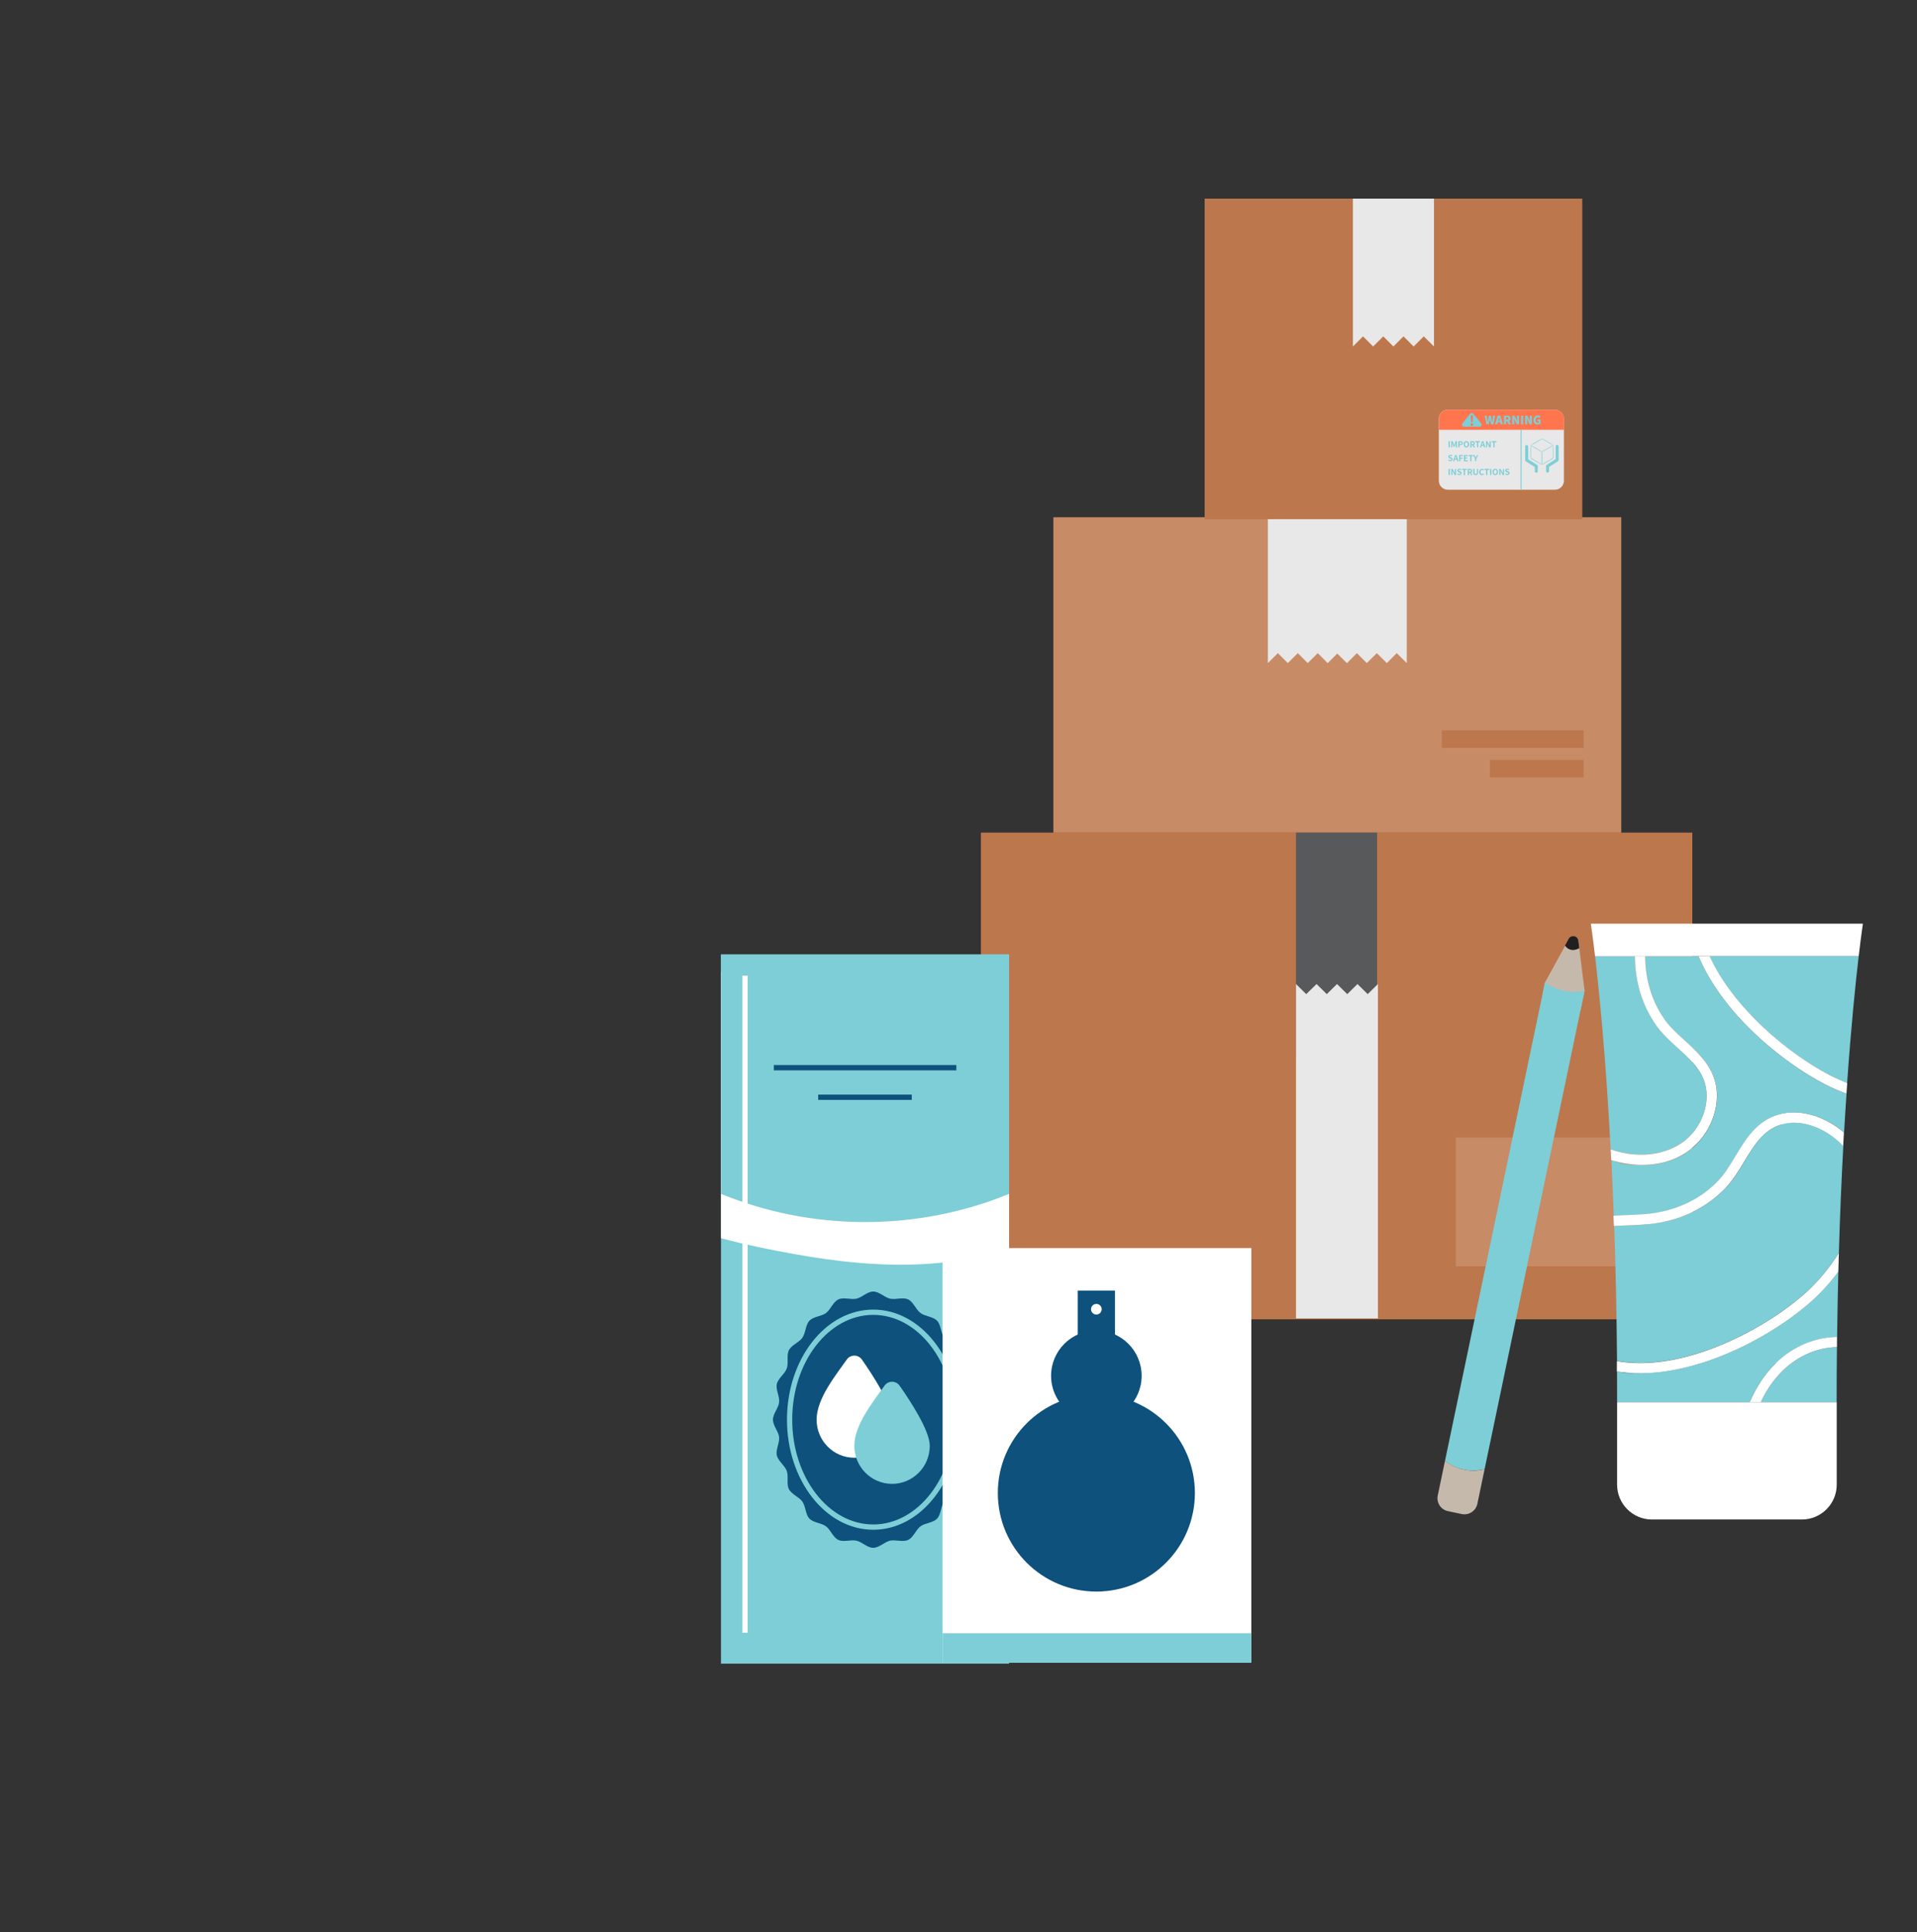 <?xml version="1.0" encoding="UTF-8"?>
<svg xmlns="http://www.w3.org/2000/svg" width="780" height="786" viewBox="0 0 780 786" fill="none">
  <rect x="0" y="0" width="780" height="786" fill="#333333" stroke="none"/>
  <g clip-path="url(#clip0_168_4113)">
    <path d="M659.668 210.408H428.604V338.787H659.668V210.408Z" fill="#C78B66"></path>
    <path d="M548.362 210.537H539.909H515.88V263.892V269.739L519.957 265.698L523.99 269.739L528.066 265.698L532.1 269.739L536.176 265.698L539.909 269.438V269.739L540.081 269.567L540.253 269.739L544.114 265.87L548.019 269.739L548.191 269.567L548.362 269.739V269.438L552.095 265.698L556.129 269.739L560.205 265.698L564.281 269.739L568.315 265.698L572.391 269.739V263.892V210.537H548.362Z" fill="#E8E8E8"></path>
    <path d="M644.349 297.084H586.679V304.221H644.349V297.084Z" fill="#BD774C"></path>
    <path d="M644.349 309.123H606.246V316.26H644.349V309.123Z" fill="#BD774C"></path>
    <path d="M643.8 80.807H490.144V211.207H643.8V80.807Z" fill="#BD774C"></path>
    <path d="M632.687 166.671H589.092C587.078 166.671 585.445 168.308 585.445 170.326V195.563C585.445 197.581 587.078 199.218 589.092 199.218H632.687C634.702 199.218 636.335 197.581 636.335 195.563V170.326C636.335 168.308 634.702 166.671 632.687 166.671Z" fill="#E8E8E8"></path>
    <path d="M589.092 166.671H632.73C634.747 166.671 636.378 168.305 636.378 170.326V174.84H585.488V170.326C585.488 168.305 587.118 166.671 589.135 166.671H589.092Z" fill="#FF754E"></path>
    <path d="M602.608 172.178L599.519 168.352C599.175 167.922 598.489 167.922 598.146 168.352L595.056 172.178C594.584 172.737 595.013 173.597 595.743 173.597H601.922C602.651 173.597 603.08 172.737 602.608 172.178ZM599.261 168.954V169.728L599.132 171.791H598.618L598.489 169.728V168.954H599.304H599.261ZM598.875 173.253C598.575 173.253 598.36 173.038 598.36 172.737C598.36 172.436 598.575 172.221 598.875 172.221C599.175 172.221 599.39 172.436 599.39 172.737C599.39 173.038 599.175 173.253 598.875 173.253Z" fill="#7DCED6"></path>
    <path d="M604.11 169.082H604.968L605.183 170.673C605.225 171.06 605.268 171.404 605.311 171.791C605.397 171.404 605.44 171.06 605.526 170.673L605.869 169.082H606.599L606.942 170.673C607.028 171.017 607.071 171.404 607.156 171.791C607.156 171.404 607.242 171.06 607.285 170.673L607.5 169.082H608.315L607.714 172.608H606.641L606.341 171.06C606.298 170.802 606.255 170.501 606.212 170.243C606.169 170.501 606.127 170.802 606.084 171.06L605.783 172.608H604.753L604.11 169.082Z" fill="#7DCED6"></path>
    <path d="M609.474 169.082H610.461L611.533 172.608H610.632L610.418 171.791H609.388L609.173 172.608H608.315L609.388 169.082H609.474ZM609.645 171.146H610.375L610.289 170.845C610.203 170.501 610.117 170.071 610.032 169.727C609.946 170.114 609.86 170.501 609.774 170.845L609.688 171.146H609.645Z" fill="#7DCED6"></path>
    <path d="M611.962 169.082H613.249C613.979 169.082 614.623 169.34 614.623 170.2C614.623 171.06 614.365 171.06 614.022 171.232L614.794 172.608H613.85L613.207 171.361H612.82V172.608H611.962V169.082ZM613.164 170.673C613.55 170.673 613.764 170.501 613.764 170.157C613.764 169.813 613.55 169.727 613.164 169.727H612.777V170.673H613.164Z" fill="#7DCED6"></path>
    <path d="M615.309 169.082H616.167L617.025 170.759L617.369 171.533C617.369 171.146 617.24 170.673 617.24 170.243V169.082H618.055V172.608H617.197L616.339 170.931L615.996 170.157C615.996 170.544 616.124 171.017 616.124 171.447V172.608H615.309V169.082Z" fill="#7DCED6"></path>
    <path d="M618.914 169.082H619.772V172.608H618.914V169.082Z" fill="#7DCED6"></path>
    <path d="M620.544 169.082H621.402L622.26 170.759L622.604 171.533C622.604 171.146 622.475 170.673 622.475 170.243V169.082H623.29V172.608H622.432L621.574 170.931L621.231 170.157C621.231 170.544 621.359 171.017 621.359 171.447V172.608H620.544V169.082Z" fill="#7DCED6"></path>
    <path d="M623.977 170.843C623.977 169.682 624.749 168.994 625.693 168.994C626.637 168.994 626.594 169.209 626.809 169.467L626.38 170.026C626.208 169.854 626.036 169.768 625.736 169.768C625.221 169.768 624.835 170.155 624.835 170.843C624.835 171.531 625.135 171.961 625.779 171.961C626.423 171.961 626.036 171.961 626.122 171.875V171.316H625.564V170.628H626.852V172.262C626.594 172.477 626.165 172.692 625.693 172.692C624.706 172.692 623.934 172.09 623.934 170.886L623.977 170.843Z" fill="#7DCED6"></path>
    <path d="M589.392 179.482H589.907V181.976H589.392V179.482Z" fill="#7DCED6"></path>
    <path d="M590.508 179.482H591.065L591.494 180.643C591.537 180.815 591.58 180.944 591.666 181.116C591.709 180.944 591.752 180.772 591.838 180.643L592.267 179.482H592.825V181.976H592.353V180.944C592.353 180.686 592.353 180.342 592.396 180.127L592.181 180.729L591.795 181.761H591.494L591.108 180.729L590.894 180.127C590.894 180.385 590.937 180.729 590.937 180.944V181.976H590.508V179.482Z" fill="#7DCED6"></path>
    <path d="M593.383 179.482H594.198C594.756 179.482 595.185 179.697 595.185 180.256C595.185 180.815 594.756 181.073 594.198 181.073H593.855V181.976H593.34V179.482H593.383ZM594.198 180.686C594.542 180.686 594.713 180.557 594.713 180.256C594.713 179.955 594.542 179.869 594.198 179.869H593.898V180.686H594.198Z" fill="#7DCED6"></path>
    <path d="M595.528 180.731C595.528 179.914 596 179.441 596.643 179.441C597.287 179.441 597.759 179.914 597.759 180.731C597.759 181.548 597.287 182.021 596.643 182.021C596 182.021 595.528 181.505 595.528 180.731ZM597.244 180.731C597.244 180.172 596.987 179.871 596.643 179.871C596.3 179.871 596.043 180.172 596.043 180.731C596.043 181.29 596.3 181.591 596.643 181.591C596.987 181.591 597.244 181.247 597.244 180.731Z" fill="#7DCED6"></path>
    <path d="M598.274 179.482H599.133C599.647 179.482 600.077 179.654 600.077 180.256C600.077 180.858 599.905 180.858 599.605 180.987L600.205 182.019H599.647L599.133 181.073H598.789V182.019H598.274V179.525V179.482ZM599.09 180.643C599.39 180.643 599.605 180.514 599.605 180.256C599.605 179.998 599.433 179.912 599.09 179.912H598.746V180.686H599.09V180.643Z" fill="#7DCED6"></path>
    <path d="M600.977 179.871H600.291V179.441H602.222V179.871H601.492V181.978H600.977V179.871Z" fill="#7DCED6"></path>
    <path d="M602.952 179.482H603.553L604.368 181.976H603.853L603.681 181.331H602.866L602.694 181.976H602.179L602.995 179.482H602.952ZM602.909 180.944H603.51L603.424 180.686C603.338 180.428 603.295 180.127 603.209 179.869C603.166 180.127 603.081 180.428 602.995 180.686L602.909 180.944Z" fill="#7DCED6"></path>
    <path d="M604.625 179.482H605.14L605.869 180.815L606.127 181.374C606.127 181.116 606.084 180.772 606.084 180.514V179.525H606.556V182.019H606.041L605.312 180.686L605.054 180.127C605.054 180.385 605.097 180.729 605.097 180.987V181.976H604.625V179.482Z" fill="#7DCED6"></path>
    <path d="M607.628 179.871H606.942V179.441H608.873V179.871H608.143V181.978H607.628V179.871Z" fill="#7DCED6"></path>
    <path d="M589.221 187.309L589.521 186.965C589.693 187.137 589.95 187.223 590.165 187.223C590.379 187.223 590.551 187.094 590.551 186.922C590.551 186.751 590.379 186.665 590.165 186.579L589.821 186.45C589.564 186.364 589.307 186.149 589.307 185.762C589.307 185.375 589.65 185.031 590.165 185.031C590.68 185.031 590.765 185.16 590.937 185.332L590.68 185.633C590.508 185.504 590.336 185.418 590.165 185.418C589.993 185.418 589.821 185.504 589.821 185.676C589.821 185.848 589.993 185.934 590.208 186.02L590.551 186.149C590.851 186.278 591.066 186.45 591.066 186.836C591.066 187.223 590.723 187.61 590.165 187.61C589.607 187.61 589.478 187.481 589.264 187.223L589.221 187.309Z" fill="#7DCED6"></path>
    <path d="M592.01 185.116H592.61L593.426 187.609H592.911L592.739 186.964H591.924L591.752 187.609H591.237L592.053 185.116H592.01ZM591.967 186.578H592.567L592.482 186.32C592.396 186.062 592.353 185.761 592.267 185.503C592.224 185.761 592.138 186.062 592.053 186.32L591.967 186.578Z" fill="#7DCED6"></path>
    <path d="M593.683 185.116H595.228V185.546H594.198V186.191H595.099V186.62H594.198V187.652H593.683V185.159V185.116Z" fill="#7DCED6"></path>
    <path d="M595.657 185.116H597.201V185.546H596.172V186.105H597.03V186.535H596.172V187.222H597.244V187.652H595.657V185.159V185.116Z" fill="#7DCED6"></path>
    <path d="M598.231 185.546H597.545V185.116H599.476V185.546H598.746V187.652H598.231V185.546Z" fill="#7DCED6"></path>
    <path d="M600.205 186.706L599.476 185.116H599.99L600.248 185.718C600.334 185.89 600.377 186.062 600.462 186.277C600.548 186.105 600.634 185.89 600.677 185.718L600.934 185.116H601.449L600.677 186.706V187.609H600.162V186.706H600.205Z" fill="#7DCED6"></path>
    <path d="M589.392 190.744H589.907V193.237H589.392V190.744Z" fill="#7DCED6"></path>
    <path d="M590.508 190.744H591.022L591.752 192.076L592.009 192.635C592.009 192.377 591.966 192.033 591.966 191.775V190.787H592.438V193.28H591.924L591.194 191.947L590.937 191.389C590.937 191.647 590.98 191.99 590.98 192.248V193.237H590.508V190.744Z" fill="#7DCED6"></path>
    <path d="M592.868 192.943L593.168 192.599C593.34 192.771 593.597 192.857 593.812 192.857C594.026 192.857 594.198 192.728 594.198 192.556C594.198 192.384 594.026 192.298 593.812 192.212L593.468 192.083C593.211 191.997 592.953 191.782 592.953 191.395C592.953 191.009 593.297 190.665 593.812 190.665C594.327 190.665 594.412 190.794 594.584 190.966L594.327 191.266C594.155 191.137 593.983 191.051 593.812 191.051C593.64 191.051 593.468 191.137 593.468 191.309C593.468 191.481 593.64 191.567 593.855 191.653L594.198 191.782C594.498 191.911 594.713 192.083 594.713 192.47C594.713 192.857 594.369 193.244 593.812 193.244C593.254 193.244 593.125 193.115 592.911 192.9L592.868 192.943Z" fill="#7DCED6"></path>
    <path d="M595.571 191.174H594.885V190.744H596.815V191.174H596.086V193.28H595.571V191.174Z" fill="#7DCED6"></path>
    <path d="M597.202 190.744H598.06C598.575 190.744 599.004 190.916 599.004 191.518C599.004 192.119 598.832 192.119 598.532 192.248L599.133 193.28H598.575L598.06 192.334H597.717V193.28H597.202V190.787V190.744ZM598.017 191.904C598.318 191.904 598.532 191.775 598.532 191.518C598.532 191.26 598.36 191.174 598.017 191.174H597.674V191.947H598.017V191.904Z" fill="#7DCED6"></path>
    <path d="M599.476 192.119V190.744H599.99V192.162C599.99 192.678 600.162 192.85 600.462 192.85C600.763 192.85 600.934 192.678 600.934 192.162V190.744H601.406V192.119C601.406 192.936 601.063 193.28 600.42 193.28C599.776 193.28 599.433 192.936 599.433 192.119H599.476Z" fill="#7DCED6"></path>
    <path d="M601.879 192.033C601.879 191.217 602.394 190.744 603.037 190.744C603.681 190.744 603.595 190.916 603.767 191.045L603.509 191.346C603.38 191.217 603.252 191.131 603.037 191.131C602.651 191.131 602.394 191.475 602.394 191.99C602.394 192.506 602.651 192.85 603.037 192.85C603.423 192.85 603.423 192.764 603.552 192.592L603.809 192.893C603.595 193.151 603.338 193.28 602.994 193.28C602.351 193.28 601.836 192.807 601.836 191.99L601.879 192.033Z" fill="#7DCED6"></path>
    <path d="M604.668 191.174H603.981V190.744H605.912V191.174H605.183V193.28H604.668V191.174Z" fill="#7DCED6"></path>
    <path d="M606.299 190.744H606.813V193.237H606.299V190.744Z" fill="#7DCED6"></path>
    <path d="M607.285 191.995C607.285 191.178 607.757 190.706 608.401 190.706C609.045 190.706 609.517 191.178 609.517 191.995C609.517 192.812 609.045 193.285 608.401 193.285C607.757 193.285 607.285 192.769 607.285 191.995ZM609.002 191.995C609.002 191.436 608.744 191.136 608.401 191.136C608.058 191.136 607.8 191.436 607.8 191.995C607.8 192.554 608.058 192.855 608.401 192.855C608.744 192.855 609.002 192.511 609.002 191.995Z" fill="#7DCED6"></path>
    <path d="M610.031 190.744H610.546L611.275 192.076L611.533 192.635C611.533 192.377 611.49 192.033 611.49 191.775V190.787H611.962V193.28H611.447L610.718 191.947L610.46 191.389C610.46 191.647 610.503 191.99 610.503 192.248V193.237H610.031V190.744Z" fill="#7DCED6"></path>
    <path d="M612.391 192.943L612.692 192.599C612.863 192.771 613.121 192.857 613.335 192.857C613.55 192.857 613.722 192.728 613.722 192.556C613.722 192.384 613.55 192.298 613.335 192.212L612.992 192.083C612.735 191.997 612.477 191.782 612.477 191.395C612.477 191.009 612.82 190.665 613.335 190.665C613.85 190.665 613.936 190.794 614.108 190.966L613.85 191.266C613.679 191.137 613.507 191.051 613.335 191.051C613.164 191.051 612.992 191.137 612.992 191.309C612.992 191.481 613.164 191.567 613.378 191.653L613.722 191.782C614.022 191.911 614.236 192.083 614.236 192.47C614.236 192.857 613.893 193.244 613.335 193.244C612.778 193.244 612.649 193.115 612.434 192.9L612.391 192.943Z" fill="#7DCED6"></path>
    <path d="M619.085 174.801H618.699V199.222H619.085V174.801Z" fill="#7DCED6"></path>
    <mask id="mask0_168_4113" style="mask-type:luminance" maskUnits="userSpaceOnUse" x="627" y="181" width="5" height="9">
      <path d="M631.958 181.121V186.409L627.367 189.074V183.786L631.958 181.121Z" fill="white"></path>
    </mask>
    <g mask="url(#mask0_168_4113)">
      <path d="M627.324 189.161V183.744L631.958 181.035V186.452L627.281 189.161H627.324ZM627.453 183.787V188.946L631.958 186.323V181.164L627.453 183.787Z" fill="#7DCED6"></path>
    </g>
    <mask id="mask1_168_4113" style="mask-type:luminance" maskUnits="userSpaceOnUse" x="622" y="181" width="6" height="9">
      <path d="M627.366 189.074L622.818 186.409V181.121L627.366 183.786V189.074Z" fill="white"></path>
    </mask>
    <g mask="url(#mask1_168_4113)">
      <path d="M627.367 189.118L622.776 186.409L622.733 181.035L622.818 181.078L627.41 183.744L627.367 183.83L622.861 181.207V186.366L627.41 189.032L627.367 189.118Z" fill="#7DCED6"></path>
    </g>
    <mask id="mask2_168_4113" style="mask-type:luminance" maskUnits="userSpaceOnUse" x="622" y="178" width="10" height="6">
      <path d="M627.366 183.776L622.818 181.11L627.366 178.444L631.958 181.11L627.366 183.776Z" fill="white"></path>
    </mask>
    <g mask="url(#mask2_168_4113)">
      <path d="M622.819 181.154L622.776 181.068L627.367 178.403H627.41L632.001 181.068L631.958 181.154L627.367 178.489L622.819 181.154Z" fill="#7DCED6"></path>
    </g>
    <mask id="mask3_168_4113" style="mask-type:luminance" maskUnits="userSpaceOnUse" x="627" y="181" width="5" height="9">
      <path d="M631.957 181.114V186.402L627.366 189.068V183.78L631.957 181.114Z" fill="white"></path>
    </mask>
    <g mask="url(#mask3_168_4113)">
      <path d="M627.366 189.24H627.28C627.237 189.24 627.194 189.154 627.194 189.068V183.78C627.194 183.694 627.194 183.651 627.28 183.608L631.871 180.942C631.914 180.942 632 180.942 632.086 180.942C632.129 180.942 632.172 181.028 632.172 181.114V186.403C632.172 186.489 632.172 186.532 632.086 186.575L627.495 189.24H627.409H627.366ZM627.581 183.866V188.724L631.786 186.274V181.415L627.581 183.866Z" fill="#7DCED6"></path>
    </g>
    <mask id="mask4_168_4113" style="mask-type:luminance" maskUnits="userSpaceOnUse" x="622" y="181" width="6" height="9">
      <path d="M627.366 189.068L622.818 186.402V181.114L627.366 183.78V189.068Z" fill="white"></path>
    </mask>
    <g mask="url(#mask4_168_4113)">
      <path d="M627.366 189.24H627.28L622.689 186.575C622.646 186.575 622.603 186.489 622.603 186.403V181.114C622.603 181.028 622.603 180.985 622.689 180.942C622.732 180.942 622.817 180.942 622.903 180.942L627.494 183.608C627.58 183.651 627.623 183.78 627.58 183.866C627.537 183.952 627.409 183.995 627.323 183.952L623.032 181.458V186.274L627.537 188.896C627.623 188.939 627.666 189.068 627.623 189.154C627.623 189.197 627.537 189.24 627.451 189.24H627.366Z" fill="#7DCED6"></path>
    </g>
    <mask id="mask5_168_4113" style="mask-type:luminance" maskUnits="userSpaceOnUse" x="622" y="178" width="10" height="6">
      <path d="M627.366 183.784L622.817 181.118L627.366 178.453L631.957 181.118L627.366 183.784Z" fill="white"></path>
    </mask>
    <g mask="url(#mask5_168_4113)">
      <path d="M622.818 181.283C622.732 181.283 622.689 181.282 622.646 181.197C622.604 181.111 622.646 180.982 622.732 180.939L627.324 178.273C627.366 178.273 627.452 178.273 627.538 178.273L632.129 180.939C632.215 180.982 632.258 181.111 632.215 181.197C632.172 181.282 632.043 181.325 631.958 181.283L627.495 178.66L622.99 181.283H622.904H622.818Z" fill="#7DCED6"></path>
    </g>
    <path d="M625.093 192.295C624.749 192.295 624.492 192.037 624.492 191.693V189.973L620.845 187.651C620.673 187.522 620.587 187.35 620.587 187.135V181.632C620.587 181.288 620.845 181.03 621.188 181.03C621.531 181.03 621.789 181.288 621.789 181.632V186.834L625.436 189.156C625.607 189.285 625.693 189.457 625.693 189.672V191.736C625.693 192.08 625.436 192.338 625.093 192.338V192.295Z" fill="#7DCED6"></path>
    <path d="M629.684 192.297C629.341 192.297 629.083 192.039 629.083 191.695V189.631C629.083 189.416 629.169 189.244 629.341 189.115L632.988 186.793V181.591C632.988 181.247 633.245 180.989 633.589 180.989C633.932 180.989 634.189 181.247 634.189 181.591V187.094C634.189 187.309 634.104 187.481 633.932 187.61L630.285 189.932V191.652C630.285 191.996 630.027 192.254 629.684 192.254V192.297Z" fill="#7DCED6"></path>
    <path d="M583.471 134.979V140.955L579.309 136.828L575.189 140.955L571.07 136.828L566.951 140.955L562.832 136.828L558.712 140.955L554.593 136.828L550.474 140.955V134.979V80.807H583.471V134.979Z" fill="#E8E8E8"></path>
    <path d="M688.579 338.709H399.116V536.695H688.579V338.709Z" fill="#BD774C"></path>
    <path d="M560.324 424.525V430.501L556.205 426.373L552.086 430.501L547.966 426.373L543.847 430.501L539.728 426.373L535.609 430.501L531.446 426.373L527.327 430.501V424.525V338.709H560.324V424.525Z" fill="#58595B"></path>
    <path d="M527.325 406.191V400.301L531.486 404.411L535.691 400.301L539.852 404.411L544.013 400.301L548.175 404.411L552.336 400.301L556.498 404.411L560.659 400.301V406.191V536.311H527.325V406.191Z" fill="#E8E8E8"></path>
    <path d="M667.94 462.75H592.335V515.116H667.94V462.75Z" fill="#C78B66"></path>
  </g>
  <g clip-path="url(#clip1_168_4113)">
    <path d="M657.974 570.389H747.337V603.946C747.337 611.767 740.98 618.123 733.16 618.123H672.151C664.331 618.123 657.974 611.767 657.974 603.946V570.389Z" fill="white"></path>
    <path d="M670.157 493.865C681.779 492.743 691.812 488.038 699.197 480.279C701.845 477.475 703.933 474.017 706.145 470.371C710.383 463.329 714.776 456.069 723.656 453.452C732.848 450.772 743.099 454.48 750.328 460.743C750.639 455.228 750.982 449.962 751.325 444.946C748.209 443.793 745.187 442.484 742.351 440.989C728.05 433.511 713.499 421.577 703.403 409.051C698.044 402.383 693.931 395.653 691.127 388.985H669.441C669.441 398.489 672.089 407.244 677.23 414.629C679.442 417.807 682.371 420.455 685.487 423.291C690.13 427.497 694.959 431.859 697.296 438.153C700.568 446.94 697.639 458.188 690.192 465.542C684.241 471.399 676.358 473.923 668.288 473.923C660.218 473.923 659.75 473.206 655.637 471.96C656.011 479.127 656.323 486.729 656.635 494.643C658.442 494.519 660.249 494.457 662.025 494.394C664.891 494.27 667.571 494.176 670.22 493.927L670.157 493.865Z" fill="#7DCED6"></path>
    <path d="M687.232 462.52C693.557 456.289 696.081 446.879 693.339 439.557C691.345 434.229 687.107 430.396 682.652 426.314C679.505 423.448 676.264 420.519 673.772 416.967C668.132 408.866 665.234 399.269 665.234 388.924H649.001C650.714 403.569 653.394 430.147 655.357 467.537C667.852 471.961 680.377 469.22 687.232 462.489V462.52Z" fill="#7DCED6"></path>
    <path d="M744.252 437.251C746.589 438.466 749.051 439.588 751.574 440.554C753.226 417.123 755.002 399.768 756.279 388.956H695.583C705.335 410.393 727.863 428.683 744.221 437.251H744.252Z" fill="#7DCED6"></path>
    <path d="M716.459 570.387H747.306C747.306 562.722 747.337 555.276 747.43 548.016C739.609 548.078 731.539 551.537 725.37 557.581C721.6 561.289 718.671 565.62 716.459 570.387Z" fill="#7DCED6"></path>
    <path d="M722.472 554.621C729.452 547.828 738.612 543.933 747.493 543.871C747.617 534.679 747.773 525.83 747.991 517.324C744.408 522.154 740.264 526.641 735.839 530.411C723.594 540.88 707.08 549.947 691.688 554.652C683.088 557.269 674.925 558.609 667.384 558.609C659.844 558.609 660.966 558.36 657.943 557.861C657.943 561.974 657.975 566.149 657.975 570.387H711.941C714.558 564.218 718.048 558.921 722.472 554.621Z" fill="#7DCED6"></path>
    <path d="M733.129 527.268C738.893 522.345 744.159 516.144 748.209 509.632C748.677 493.835 749.3 479.346 750.016 466.197C745 460.776 737.366 456.694 729.982 456.694C722.597 456.694 726.523 456.912 724.84 457.41C717.518 459.56 713.748 465.823 709.76 472.491C707.548 476.168 705.242 480 702.282 483.116C694.212 491.622 683.244 496.764 670.625 497.979C667.883 498.259 664.985 498.353 662.212 498.477C660.405 498.54 658.598 498.633 656.791 498.727C657.383 515.459 657.788 533.78 657.943 553.628C684.366 558.364 716.646 541.351 733.191 527.236L733.129 527.268Z" fill="#7DCED6"></path>
    <path d="M691.688 554.686C707.08 549.981 723.594 540.914 735.839 530.445C740.264 526.675 744.408 522.157 747.991 517.358C748.054 514.772 748.116 512.186 748.209 509.662C744.159 516.174 738.893 522.375 733.129 527.298C716.584 541.444 684.303 558.425 657.881 553.689C657.881 555.091 657.881 556.493 657.881 557.895C660.903 558.394 664.05 558.643 667.322 558.643C674.862 558.643 683.026 557.334 691.626 554.686H691.688Z" fill="white"></path>
    <path d="M670.562 498.007C683.182 496.792 694.149 491.651 702.219 483.144C705.179 479.997 707.485 476.196 709.697 472.519C713.686 465.883 717.487 459.589 724.778 457.439C726.461 456.94 728.174 456.722 729.919 456.722C737.304 456.722 744.969 460.804 749.954 466.225C750.048 464.356 750.172 462.549 750.266 460.71C743.037 454.479 732.786 450.74 723.594 453.419C714.714 456.036 710.321 463.296 706.083 470.338C703.871 473.984 701.814 477.442 699.135 480.247C691.75 488.005 681.717 492.71 670.095 493.832C667.447 494.081 664.767 494.206 661.9 494.299C660.124 494.361 658.317 494.455 656.51 494.548C656.572 495.919 656.603 497.321 656.666 498.723C658.473 498.599 660.28 498.537 662.087 498.474C664.892 498.35 667.758 498.256 670.5 497.976L670.562 498.007Z" fill="white"></path>
    <path d="M690.161 465.48C697.608 458.158 700.537 446.879 697.265 438.092C694.928 431.798 690.099 427.436 685.456 423.23C682.34 420.394 679.411 417.746 677.199 414.568C672.058 407.183 669.41 398.428 669.41 388.924H665.234C665.234 399.269 668.132 408.866 673.772 416.967C676.264 420.519 679.505 423.479 682.652 426.314C687.139 430.365 691.376 434.229 693.339 439.557C696.05 446.848 693.526 456.289 687.232 462.52C680.409 469.251 667.852 472.024 655.357 467.568C655.419 469.001 655.513 470.435 655.575 471.899C659.688 473.177 663.988 473.862 668.226 473.862C676.296 473.862 684.179 471.338 690.13 465.48H690.161Z" fill="white"></path>
    <path d="M695.614 388.956H691.096C693.9 395.623 698.013 402.354 703.372 409.022C713.467 421.547 728.05 433.481 742.32 440.959C745.156 442.455 748.178 443.763 751.294 444.916C751.387 443.452 751.481 441.987 751.605 440.554C749.081 439.557 746.62 438.466 744.283 437.251C727.925 428.683 705.397 410.361 695.645 388.956H695.614Z" fill="white"></path>
    <path d="M722.472 554.624C718.079 558.923 714.558 564.252 711.941 570.39H716.459C718.671 565.622 721.6 561.291 725.37 557.584C731.539 551.539 739.64 548.08 747.43 548.018C747.43 546.616 747.43 545.245 747.461 543.843C738.55 543.905 729.389 547.769 722.441 554.592L722.472 554.624Z" fill="white"></path>
    <path d="M669.41 388.954H756.279C757.307 380.229 757.993 375.743 757.993 375.743H647.287C647.287 375.743 647.973 380.229 649.001 388.954H669.441H669.41Z" fill="white"></path>
    <path d="M642.203 382.643L644.748 403.022L643.12 410.81C643.23 410.738 627.664 404.271 627.664 404.271L628.629 399.653L638.381 381.939C639.322 380.15 642.039 380.718 642.275 382.752L642.203 382.643Z" fill="#C5B9AC"></path>
    <path d="M642.594 385.749L642.203 382.643C641.967 380.609 639.322 380.15 638.31 381.829L636.779 384.628C636.779 384.628 637.529 386.013 639.25 386.373C640.97 386.733 642.503 385.73 642.503 385.73L642.594 385.749Z" fill="#231F20"></path>
    <path d="M644.748 403.022L604.069 597.624C601.378 598.29 598.51 598.447 595.612 597.841C592.714 597.235 590.13 596.033 587.95 594.254L628.629 399.653C628.629 399.653 631.258 401.998 636.329 403.058C641.4 404.118 644.748 403.022 644.748 403.022Z" fill="#7DCED6"></path>
    <path d="M604.069 597.624L601.116 611.75C600.51 614.648 597.664 616.51 594.766 615.905L589.151 614.731C586.254 614.125 584.391 611.279 584.997 608.381L587.95 594.254C590.149 595.943 592.714 597.235 595.612 597.841C598.51 598.447 601.359 598.381 604.069 597.624Z" fill="#C5B9AC"></path>
  </g>
  <g clip-path="url(#clip2_168_4113)">
    <path d="M410.589 388.293H293.356V676.76H410.589V388.293Z" fill="#7DCED6"></path>
    <path d="M396.121 577.516C396.121 579.949 393.849 582.242 393.617 584.581C393.338 587.014 395.054 589.728 394.544 592.021C393.988 594.407 391.298 596.092 390.51 598.338C389.675 600.63 390.695 603.672 389.629 605.777C388.516 607.93 385.501 608.912 384.156 610.831C382.765 612.843 382.904 616.025 381.281 617.756C379.612 619.534 376.412 619.487 374.557 620.891C372.609 622.341 371.682 625.383 369.549 626.412C367.369 627.442 364.447 626.225 362.129 626.74C359.856 627.254 357.723 629.641 355.312 629.641C352.9 629.641 350.767 627.254 348.495 626.74C346.176 626.225 343.255 627.442 341.075 626.412C338.942 625.383 338.014 622.341 336.067 620.891C334.165 619.487 331.012 619.487 329.342 617.756C327.719 616.071 327.858 612.843 326.467 610.831C325.122 608.912 322.108 607.93 320.995 605.777C319.928 603.672 320.949 600.63 320.114 598.338C319.326 596.139 316.636 594.407 316.079 592.021C315.569 589.728 317.239 587.014 317.007 584.581C316.729 582.242 314.503 579.949 314.503 577.516C314.503 575.083 316.775 572.79 317.007 570.45C317.285 568.017 315.569 565.303 316.079 563.011C316.636 560.624 319.326 558.94 320.114 556.694C320.949 554.401 319.928 551.36 320.995 549.254C322.108 547.102 325.122 546.119 326.467 544.201C327.858 542.189 327.719 539.007 329.342 537.276C331.012 535.497 334.212 535.544 336.067 534.141C338.014 532.69 338.942 529.649 341.075 528.619C343.255 527.59 346.176 528.806 348.495 528.292C350.767 527.777 352.9 525.391 355.312 525.391C357.723 525.391 359.856 527.777 362.129 528.292C364.447 528.806 367.369 527.59 369.549 528.619C371.682 529.649 372.609 532.69 374.557 534.141C376.458 535.544 379.612 535.544 381.281 537.276C382.904 538.96 382.765 542.189 384.156 544.201C385.501 546.119 388.516 547.102 389.629 549.254C390.695 551.36 389.675 554.401 390.51 556.694C391.298 558.893 393.988 560.624 394.544 563.011C395.054 565.303 393.385 568.017 393.617 570.45C393.895 572.79 396.121 575.083 396.121 577.516Z" fill="#0D517C"></path>
    <path d="M355.312 622.295C335.974 622.295 320.207 602.222 320.207 577.516C320.207 552.811 335.927 532.737 355.312 532.737C374.696 532.737 390.417 552.811 390.417 577.516C390.417 602.222 374.696 622.295 355.312 622.295ZM355.312 534.89C337.133 534.89 322.34 554.027 322.34 577.516C322.34 601.005 337.133 620.143 355.312 620.143C373.49 620.143 388.284 601.005 388.284 577.516C388.284 554.027 373.49 534.89 355.312 534.89Z" fill="#7DCED6"></path>
    <path d="M410.589 403.782V507.891C399.97 511.354 388.84 513.366 377.757 514.115C359.346 515.331 340.936 513.366 322.85 510.091C312.926 508.313 303.094 506.254 293.356 503.727V395.359C330.455 385.674 371.357 390.165 408.039 402.893C408.874 403.173 409.755 403.501 410.589 403.782Z" fill="white"></path>
    <path d="M410.589 388.293V485.665C392.504 493.058 372.702 497.129 351.973 497.129C331.244 497.129 311.442 493.058 293.356 485.665V388.293H410.589Z" fill="#7DCED6"></path>
    <path d="M362.963 577.514C362.963 586.076 356.1 593.002 347.613 593.002C339.127 593.002 332.264 586.076 332.264 577.514C332.264 568.951 340.055 559.452 344.553 553.042C346.037 550.936 349.19 550.936 350.674 553.042C355.126 559.406 362.963 571.384 362.963 577.514Z" fill="white"></path>
    <path d="M378.313 588.137C378.313 596.7 371.45 603.625 362.963 603.625C354.477 603.625 347.614 596.7 347.614 588.137C347.614 579.574 355.404 570.075 359.903 563.665C361.387 561.56 364.54 561.56 366.024 563.665C370.476 570.029 378.313 582.007 378.313 588.137Z" fill="#7DCED6"></path>
    <path d="M389.118 433.26H314.873V435.412H389.118V433.26Z" fill="#0D517C"></path>
    <path d="M370.986 445.283H332.913V447.435H370.986V445.283Z" fill="#0D517C"></path>
    <path d="M304.207 396.904H302.074V664.174H304.207V396.904Z" fill="white"></path>
    <path d="M509.145 507.718H383.536V676.359H509.145V507.718Z" fill="white"></path>
    <g style="mix-blend-mode:multiply">
      <path d="M509.145 664.4H383.536V676.402H509.145V664.4Z" fill="#7DCED6"></path>
    </g>
    <circle cx="446.092" cy="607.352" r="40.092" fill="#0D517C"></circle>
    <circle cx="446.092" cy="559.674" r="18.421" fill="#0D517C"></circle>
    <rect x="438.507" y="525" width="15.17" height="21.672" fill="#0D517C"></rect>
    <circle cx="2.167" cy="2.167" r="2.167" transform="matrix(1 0 0 -1 443.925 534.752)" fill="white"></circle>
  </g>
  <defs>
    <clipPath id="clip0_168_4113">
      <rect width="382.789" height="456.523" fill="white" transform="translate(351.716 80.807)"></rect>
    </clipPath>
    <clipPath id="clip1_168_4113">
      <rect width="235.321" height="280.817" fill="white" transform="translate(544.679 338.091)"></rect>
    </clipPath>
    <clipPath id="clip2_168_4113">
      <rect width="263.56" height="316.899" fill="white" transform="translate(267 388.293)"></rect>
    </clipPath>
  </defs>
</svg>
